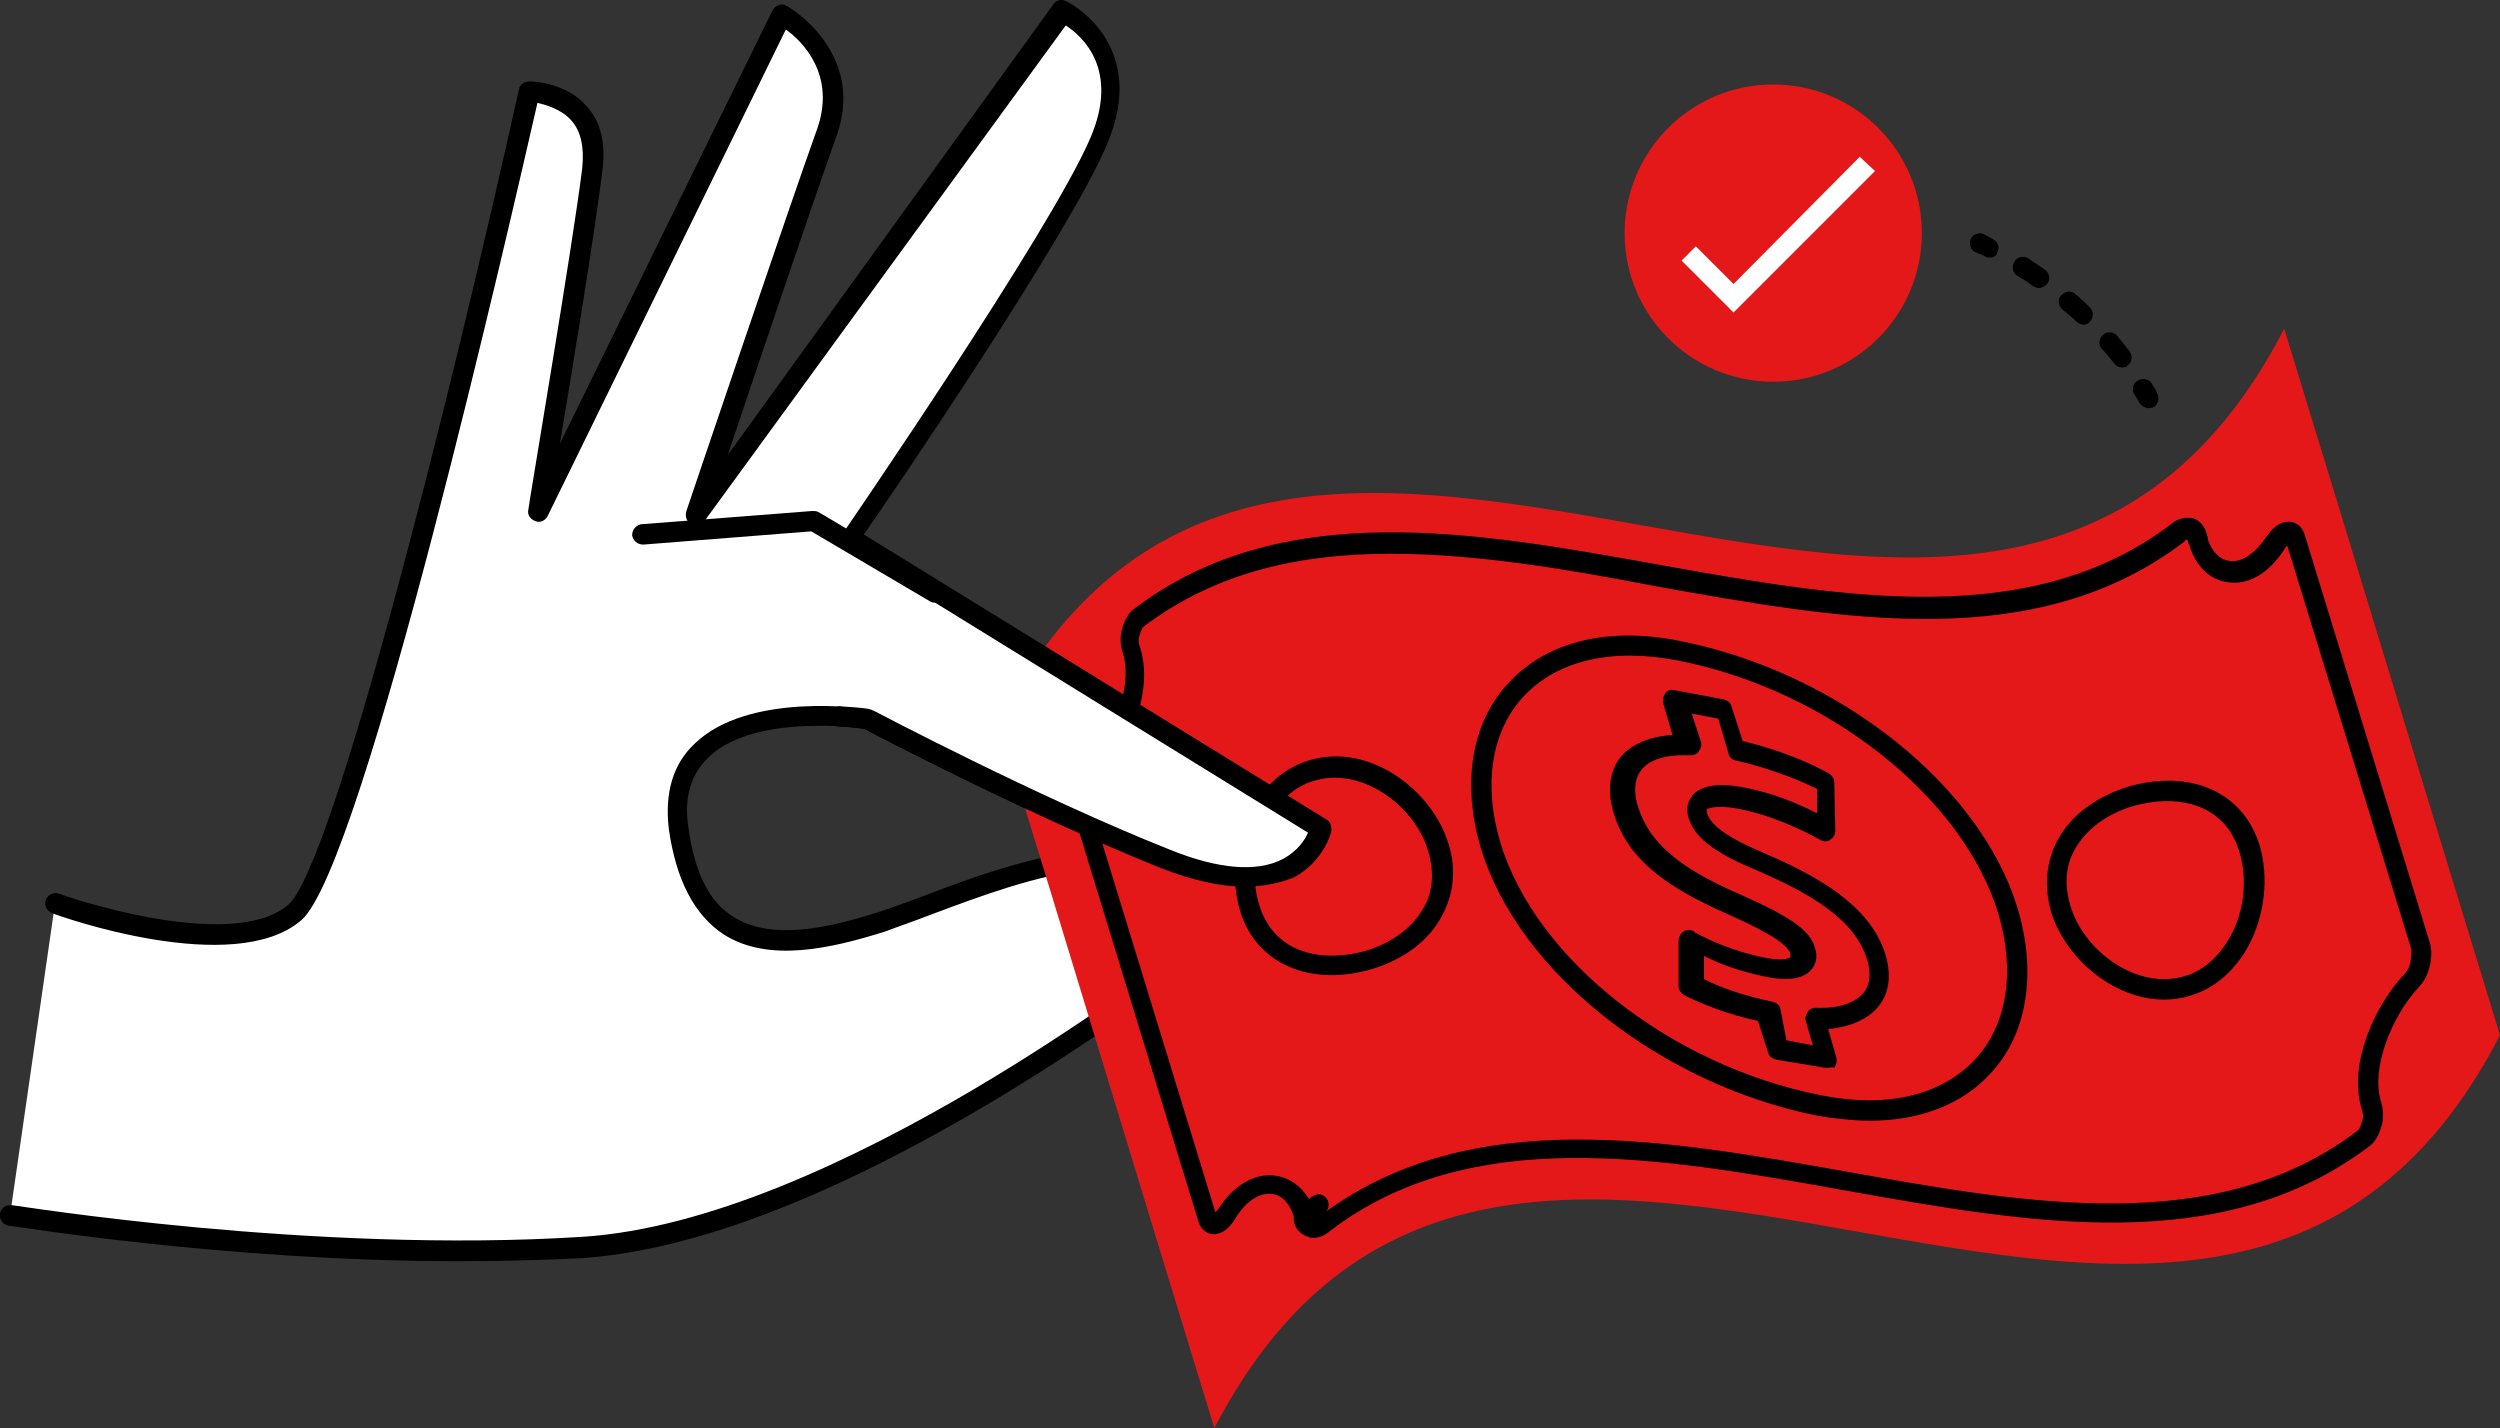 <?xml version="1.0" encoding="UTF-8"?>
<svg xmlns="http://www.w3.org/2000/svg" xmlns:xlink="http://www.w3.org/1999/xlink" version="1.1" id="Ebene_1" x="0px" y="0px" width="245.6px" height="140.3px" viewBox="0 0 245.6 140.3" style="enable-background:new 0 0 245.6 140.3;" xml:space="preserve">
<rect x="0" y="0" width="245.6" height="140.3" fill="#333333" stroke="none"/>
<style type="text/css">
	.st0{fill:#FFFFFF;}
	.st1{fill:#E41819;}
</style>
<g id="_x3C_Layer_x3E_">
	<g>
		<g>
			<path class="st0" d="M5.4,88.8c0,0,17.3,6.2,23.5,0.9C35.1,84.4,52,9,52,9s7.1,0,6.2,7.5s-5.3,33.7-5.3,33.7L76.8,1.4     c0,0,7.1,4,4.4,11.5S68.4,50.7,68.4,50.7L104.3,1c0,0,7.5,3.5,3.5,12.9c-4,9.3-24.4,39-24.4,39l46.1,28.4c0,0-1.8,8.4-15.1,3.1     C101.2,79,85.2,70.6,85.2,70.6s-20.4-3.1-18.6,10.6s11.5,12,20,9.3c8.4-2.7,27.9-12.9,34.1,0.4c0,0-36.4,29.7-63.4,31.5     c-27,1.8-56.3-3.1-56.3-3.1L5.4,88.8z"></path>
			<path d="M44.9,123.9c-22.7,0-43.8-3.5-44.1-3.5c-0.5-0.1-0.9-0.6-0.8-1.2c0.1-0.5,0.6-0.9,1.2-0.8c0.3,0,29.5,4.8,56.1,3.1     c24.5-1.6,57.3-26.9,62.2-30.8c-5.2-9.5-18.8-4.3-27.9-0.9c-1.8,0.7-3.3,1.2-4.6,1.7c-5.4,1.7-11.5,3.1-15.9,0.3     c-2.9-1.9-4.7-5.4-5.4-10.4c-0.4-3.5,0.4-6.3,2.5-8.3c5.3-5.2,16.8-3.5,17.3-3.4c0.1,0,0.2,0.1,0.3,0.1     c0.2,0.1,16.1,8.5,29.2,13.7c4.8,1.9,8.6,2.2,11.1,0.9c1.4-0.8,2.1-1.9,2.4-2.6l-45.4-28c-0.2-0.1-0.4-0.4-0.5-0.6     c-0.1-0.3,0-0.5,0.2-0.8s20.4-29.7,24.3-38.8c2.9-6.7-0.7-10-2.4-11.1L69.2,51.2c-0.3,0.4-0.8,0.5-1.3,0.3     c-0.4-0.2-0.6-0.7-0.5-1.2c0.1-0.3,10.2-30.2,12.9-37.7c1.8-5.2-1.4-8.5-3.1-9.7L53.8,50.7c-0.2,0.4-0.7,0.7-1.2,0.5     s-0.8-0.6-0.7-1.1c0-0.3,4.4-26.2,5.3-33.6c0.2-2-0.1-3.6-1.1-4.7s-2.5-1.5-3.3-1.7C50.3,21,35.7,85.2,29.6,90.4     C23,96.1,5.8,90,5.1,89.7c-0.5-0.2-0.8-0.8-0.6-1.3c0.2-0.5,0.8-0.8,1.3-0.6c0.2,0.1,16.8,5.9,22.5,1.1c4.4-3.7,16-50,22.7-80.2     C51.1,8.3,51.5,8,52,8c0.1,0,3.5,0,5.6,2.4c1.4,1.5,1.9,3.6,1.6,6.2c-0.6,5.1-2.8,18.7-4.2,27L75.9,1c0.1-0.2,0.3-0.4,0.6-0.5     c0.3-0.1,0.5-0.1,0.8,0.1c0.1,0,7.8,4.5,4.9,12.7c-1.9,5.3-7.6,22.1-10.7,31.4l32-44.3c0.3-0.4,0.8-0.5,1.2-0.3     c0.1,0,8.4,4.1,4,14.2c-3.6,8.5-20.4,33.3-23.9,38.3L130,80.4c0.4,0.2,0.5,0.6,0.5,1.1c0,0.1-0.7,3-3.7,4.6     c-2.1,1.1-4.7,1.4-7.9,0.7c1,1,1.9,2.3,2.6,3.8c0.2,0.4,0.1,0.9-0.3,1.2c-0.1,0.1-9.3,7.6-21.7,15.2     c-16.7,10.2-30.9,15.8-42.3,16.6C53.2,123.8,49,123.9,44.9,123.9z M80.6,71.3c-3.6,0-8.4,0.5-11.1,3.2c-1.6,1.6-2.3,3.8-1.9,6.6     c0.6,4.5,2,7.5,4.5,9c3.7,2.3,9.2,1.1,14.2-0.5c1.3-0.4,2.8-1,4.5-1.6c5.2-2,12.3-4.6,18.6-4.6h0.1c-11.3-4.9-23.1-11-24.6-11.8     C84.4,71.5,82.7,71.3,80.6,71.3z"></path>
		</g>
		<g>
			<path class="st1" d="M245.6,101.7c-7.1-23.1-14.1-46.3-21.2-69.4C195.5,88.2,127,15,98.1,70.9c7.1,23.1,14.1,46.3,21.2,69.4     C148.3,84.4,216.7,157.6,245.6,101.7z"></path>
			<g>
				<path d="M179.5,104.9c-0.1,0-0.1,0-0.2,0l-4.8-0.8c-0.4-0.1-0.7-0.3-0.8-0.7l-1-3.1c-3.2-0.7-5.5-1.7-7.2-2.5      c-0.3-0.2-0.6-0.5-0.6-0.9c0-1.5,0-3,0-4.5c0-0.3,0.2-0.7,0.5-0.9c0.3-0.2,0.7-0.2,1,0l0.1,0.1c1.3,0.7,3.8,1.9,7,2.5      c2,0.4,2.4-0.1,2.4-0.1s0-0.1,0-0.3c-0.4-1.2-3.3-2.6-6.4-4c-6.6-2.9-9.8-5.8-11-9.9c-0.6-2.1-0.4-3.9,0.6-5.3      c0.8-1,2.3-2.1,5.2-2.3l-0.9-3.1c-0.1-0.3,0-0.7,0.2-1s0.6-0.4,0.9-0.3l4.8,0.9c0.4,0.1,0.7,0.3,0.8,0.7l1.1,3.4      c3,0.7,6.2,1.9,8.5,3.2c0.3,0.2,0.5,0.5,0.5,0.9l0.1,4.7c0,0.4-0.2,0.7-0.5,0.9c-0.3,0.2-0.7,0.2-1,0c-1.6-0.9-4.9-2.5-8.3-3.1      c-1.9-0.3-2.7,0-2.8,0.1s0,0.2,0,0.4c0.4,1.2,2,2.4,5.8,4c4.9,2.1,10.2,5,11.7,9.8c0.8,2.6,0.1,4.2-0.6,5.1      c-0.7,0.9-2.1,2-5,2.3l0.8,2.8c0.1,0.3,0,0.7-0.2,1C180,104.8,179.8,104.9,179.5,104.9z M175.5,102.2l2.6,0.5l-0.7-2.4      c-0.1-0.3,0-0.6,0.2-0.9s0.5-0.4,0.8-0.4c2.3,0.1,3.9-0.5,4.7-1.5s0.6-2.4,0.3-3.3c-1-3.2-4.1-5.8-10.6-8.6      c-3.8-1.6-6.2-3-6.9-5.2c-0.4-1.2,0.1-1.9,0.4-2.3c0.8-0.9,2.4-1.2,4.7-0.8l0,0c2.9,0.5,5.6,1.6,7.5,2.6v-2.4      c-2.2-1.1-5.3-2.2-8-2.8c-0.4-0.1-0.6-0.3-0.7-0.7l-1-3.4l-2.6-0.5l0.9,2.8c0.1,0.3,0,0.6-0.2,0.9s-0.5,0.4-0.8,0.4      c-2.4-0.1-4.1,0.4-4.9,1.5c-0.8,1.1-0.6,2.5-0.3,3.5c1.1,3.5,3.9,6,9.9,8.6c5.2,2.3,7,3.6,7.5,5.3c0.3,0.9,0.1,1.7-0.4,2.2      c-0.7,0.8-2.1,1.1-4.2,0.7c-2.6-0.5-4.8-1.3-6.3-2.1c0,0.8,0,1.5,0,2.3c1.6,0.8,3.8,1.6,6.7,2.2c0.4,0.1,0.7,0.3,0.8,0.7      L175.5,102.2z"></path>
			</g>
			<g>
				<path d="M129,121.6c-0.2,0-0.4,0-0.5-0.1c-0.7-0.2-1.3-0.8-1.4-1.6c0-0.1,0-0.2,0-0.3v-0.1c-0.4-1.3-1.2-2.1-2.1-2.2      c-1.3-0.2-2.7,0.8-3.7,2.5c-0.5,0.8-1.1,1.3-1.7,1.4c-0.7,0.2-1.6-0.2-1.9-1.3l-12.3-40.2c-0.2-0.6-0.2-1.4,0-2.3      c0.2-0.8,0.6-1.6,1.1-2.1l0.3-0.3c0.2-0.2,0.3-0.3,0.4-0.4c2.7-3.3,4-7.7,3.1-10.5c-0.2-0.5-0.3-1.4-0.1-2.2      c0.2-0.7,0.5-1.5,1.1-2c14.5-11.1,33.5-7.7,51.8-4.4c17.9,3.2,36.5,6.5,50.3-4.1c0.6-0.5,1.4-0.6,2-0.5c0.7,0.2,1.2,0.8,1.4,1.6      l0,0c0,0.1,0.1,0.2,0.1,0.4V53c0.4,1.2,1.2,2,2.1,2.1c1.2,0.2,2.5-0.7,3.6-2.3l0,0c0.3-0.4,0.9-1.3,1.8-1.5c1-0.2,1.7,0.3,2,1.2      l12.3,40.1c0.2,0.6,0.2,1.5,0,2.3c-0.2,0.9-0.6,1.6-1.1,2.1c-2.6,2.8-4.7,7.9-3.7,11.2c0.2,0.6,0.3,1.5,0.1,2.3      c-0.2,0.7-0.5,1.5-1.1,2c-14.5,11.1-33.5,7.7-51.9,4.4c-17.9-3.2-36.5-6.5-50.3,4C130,121.5,129.5,121.6,129,121.6z M136.6,54.4      c-8.9,0-17.2,1.8-24.3,7.2c-0.1,0.1-0.2,0.3-0.4,1c-0.1,0.3,0,0.8,0.1,1c1.3,4.1-0.8,9.2-3.4,12.4c-0.1,0.2-0.3,0.3-0.5,0.6      l-0.3,0.3c-0.3,0.3-0.5,0.7-0.6,1.2s-0.1,1,0,1.2l12.2,39.8c0-0.1,0.1-0.1,0.2-0.2c1.5-2.4,3.6-3.7,5.7-3.4      c1.4,0.2,2.5,1,3.3,2.3c0.1-0.1,0.2-0.2,0.4-0.3c0.4-0.3,1-0.2,1.3,0.2c0.3,0.4,0.3,0.9,0,1.3c14.4-10.4,33.1-7.1,51.1-3.9      c17.9,3.2,36.5,6.5,50.3-4.1c0.1-0.1,0.2-0.4,0.4-1c0.1-0.3,0-0.8-0.1-1.1c-1.3-4.3,1.2-10,4.2-13.2c0.2-0.2,0.5-0.6,0.6-1.2      s0.1-1,0.1-1.2l-12.2-39.7c-0.1,0.1-0.2,0.2-0.3,0.4c-1.5,2.3-3.5,3.5-5.5,3.2c-1.8-0.2-3.2-1.6-3.8-3.6c0,0,0-0.1-0.1-0.2      l-0.1-0.3l0,0c0-0.1,0-0.1-0.1-0.1c0,0-0.1,0-0.2,0.2c-14.5,11.1-33.5,7.7-51.9,4.4C153.9,55.9,145,54.4,136.6,54.4z       M183.7,110.1c-1.6,0-3.4-0.2-5.2-0.5l0,0c-15.4-3.1-29.3-14.1-33-26.2c-1.9-6.3-1-12.3,2.6-16.2c3.8-4.2,9.9-5.7,17.1-4.2      c15.4,3.1,29.3,14.1,33,26.2c1.9,6.3,1,12.3-2.6,16.2C192.8,108.5,188.6,110.1,183.7,110.1z M178.9,107.6      c6.5,1.3,11.9,0,15.2-3.6c3.1-3.4,3.9-8.6,2.2-14.3c-3.5-11.4-16.7-21.9-31.4-24.8c-6.6-1.3-12,0-15.3,3.6      c-3.1,3.4-3.9,8.6-2.2,14.3C150.9,94.3,164.2,104.7,178.9,107.6L178.9,107.6z M212.6,98.2c-5,0-9.7-4.1-11.1-8.6      c-0.7-2.5-0.5-4.9,0.6-7c1.3-2.5,3.8-4.3,6.9-5.3c6.2-1.8,11.4,0.5,13,5.8c0.9,3.1,0.5,6.8-1.1,9.8c-1.3,2.4-3.3,4.2-5.7,4.9      C214.3,98.1,213.4,98.2,212.6,98.2z M212.9,78.7c-1.2,0-2.3,0.2-3.4,0.5c-2.6,0.8-4.6,2.3-5.7,4.3c-0.9,1.6-1,3.5-0.4,5.5      c1.3,4.4,6.5,8.3,11.2,6.9l0,0c1.8-0.5,3.4-1.9,4.5-3.9c1.4-2.5,1.7-5.7,0.9-8.3C218.9,80,215.9,78.7,212.9,78.7z M130.8,95.8      c-4.3,0-7.8-2.3-9-6.4c-0.9-3.1-0.5-6.8,1.1-9.8c1.3-2.4,3.3-4.2,5.7-4.9c5.9-1.8,12.1,2.9,13.7,8.2c0.8,2.5,0.5,4.9-0.6,7      c-1.3,2.5-3.7,4.3-6.9,5.3l0,0C133.4,95.6,132.1,95.8,130.8,95.8z M134.5,94.3L134.5,94.3L134.5,94.3z M131.1,76.4      c-0.7,0-1.3,0.1-2,0.3c-1.8,0.5-3.4,1.9-4.5,3.9c-1.4,2.5-1.7,5.7-0.9,8.3c1.6,5.1,6.6,5.6,10.5,4.5c2.6-0.8,4.6-2.3,5.7-4.3      c0.9-1.6,1-3.5,0.4-5.5C139.2,79.8,135.2,76.4,131.1,76.4z"></path>
			</g>
		</g>
		<g>
			<g>
				<path class="st0" d="M82.6,70.4c1.6,0.1,2.7,0.2,2.7,0.2s16,8.4,29.3,13.7s15.1-3.1,15.1-3.1L83.5,52.9L82.6,70.4z"></path>
				<path d="M122.2,87.1c-2.3,0-5-0.6-8.1-1.8c-12.5-5-27.5-12.8-29.2-13.7c-0.3,0-1.2-0.2-2.4-0.2c-0.6,0-1-0.5-0.9-1.1      c0-0.6,0.5-1,1.1-0.9c1.6,0.1,2.7,0.2,2.8,0.3c0.1,0,0.2,0.1,0.3,0.1c0.2,0.1,16.1,8.5,29.2,13.7c4.7,1.9,8.5,2.2,11,0.9      c1.5-0.8,2.2-1.9,2.5-2.6l-45.4-28c-0.5-0.3-0.6-0.9-0.3-1.4c0.3-0.5,0.9-0.6,1.4-0.3l46.1,28.4c0.4,0.2,0.5,0.6,0.5,1.1      c0,0.1-0.7,3-3.7,4.6C125.6,86.8,124,87.1,122.2,87.1z"></path>
			</g>
		</g>
		<g>
			<polygon class="st0" points="63.1,52.4 79.9,51.1 91.9,58.2    "></polygon>
			<path d="M91.9,59.2c-0.2,0-0.3,0-0.5-0.1l-11.7-6.9l-16.5,1.3c-0.6,0-1-0.4-1.1-0.9c0-0.6,0.4-1,0.9-1.1l16.8-1.3     c0.2,0,0.4,0,0.6,0.1l12,7.1c0.5,0.3,0.6,0.9,0.4,1.4C92.6,59,92.2,59.2,91.9,59.2z"></path>
		</g>
		<circle class="st1" cx="174.2" cy="22.9" r="14.6"></circle>
		<g>
			<polygon class="st0" points="170.3,30.7 165.2,25.6 166.6,24.2 170.3,27.9 182.7,15.4 184.2,16.8    "></polygon>
		</g>
		<g>
			<g>
				<path d="M195.5,25.3c-0.2,0-0.3,0-0.5-0.1c-0.3-0.2-0.6-0.3-0.9-0.4c-0.5-0.2-0.7-0.8-0.5-1.3s0.8-0.7,1.3-0.5      c0.3,0.2,0.6,0.3,0.9,0.5c0.5,0.3,0.7,0.9,0.4,1.3C196.2,25.1,195.9,25.3,195.5,25.3z"></path>
			</g>
			<g>
				<path d="M208.5,36.1c-0.3,0-0.6-0.1-0.8-0.4c-0.4-0.5-0.8-1-1.2-1.4s-0.3-1.1,0.1-1.4c0.4-0.4,1.1-0.3,1.4,0.1      c0.4,0.5,0.8,1,1.2,1.5c0.3,0.4,0.3,1.1-0.2,1.4C208.9,36.1,208.7,36.1,208.5,36.1z M204.7,31.9c-0.2,0-0.5-0.1-0.7-0.3      c-0.4-0.4-0.9-0.8-1.4-1.2c-0.4-0.4-0.5-1-0.1-1.4s1-0.5,1.4-0.1c0.5,0.4,1,0.9,1.4,1.3s0.4,1,0,1.4      C205.2,31.8,204.9,31.9,204.7,31.9z M200.3,28.3c-0.2,0-0.4-0.1-0.6-0.2c-0.5-0.4-1-0.7-1.5-1s-0.6-0.9-0.3-1.4s0.9-0.6,1.4-0.3      c0.5,0.4,1.1,0.7,1.6,1.1c0.4,0.3,0.6,0.9,0.2,1.4C200.9,28.1,200.6,28.3,200.3,28.3z"></path>
			</g>
			<g>
				<path d="M211.1,40.1c-0.3,0-0.7-0.2-0.9-0.5s-0.3-0.6-0.5-0.8c-0.3-0.5-0.2-1.1,0.3-1.4c0.5-0.3,1.1-0.2,1.4,0.3      c0.2,0.3,0.4,0.6,0.5,0.9c0.3,0.5,0.1,1.1-0.3,1.4C211.5,40,211.3,40.1,211.1,40.1z"></path>
			</g>
		</g>
	</g>
</g>
</svg>
